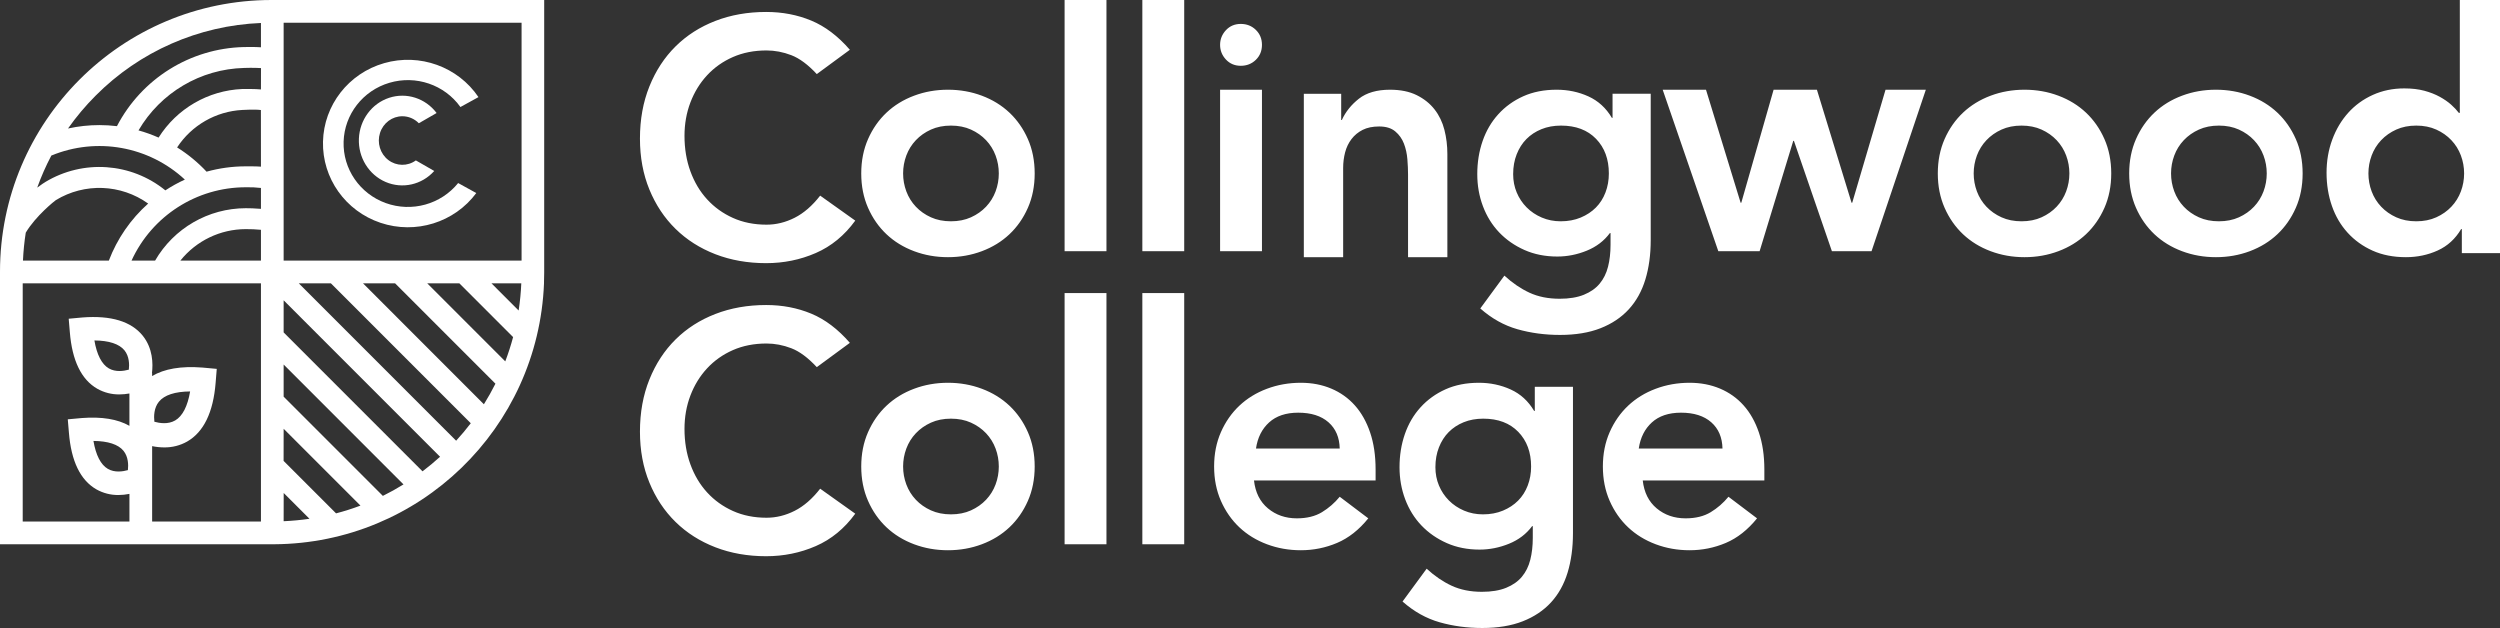 <?xml version="1.0" encoding="UTF-8"?>
<svg width="418px" height="105px" viewBox="0 0 418 105" version="1.1" xmlns="http://www.w3.org/2000/svg" xmlns:xlink="http://www.w3.org/1999/xlink">
    <rect x="0" y="0" width="418" height="105" fill="#333333" stroke="none"/>
    <!-- Generator: Sketch 56.3 (81716) - https://sketch.com -->
    <title>Collingwood College</title>

    <g id="Logo-Full-(NO-EST)" stroke="none" stroke-width="1" fill="none" fill-rule="evenodd">
        <path d="M136.567,12.387 C135.1,10.806 133.68,9.753 132.307,9.226 C130.934,8.699 129.552,8.435 128.16,8.435 C126.091,8.435 124.219,8.802 122.545,9.536 C120.871,10.27 119.433,11.286 118.229,12.585 C117.025,13.883 116.094,15.398 115.436,17.129 C114.777,18.86 114.448,20.723 114.448,22.718 C114.448,24.863 114.777,26.839 115.436,28.645 C116.094,30.452 117.025,32.013 118.229,33.331 C119.433,34.648 120.871,35.683 122.545,36.435 C124.219,37.188 126.091,37.565 128.16,37.565 C129.777,37.565 131.348,37.179 132.871,36.407 C134.395,35.636 135.815,34.403 137.132,32.71 L143,36.887 C141.194,39.371 138.994,41.177 136.398,42.306 C133.802,43.435 131.038,44 128.103,44 C125.019,44 122.188,43.501 119.611,42.504 C117.034,41.507 114.815,40.095 112.953,38.27 C111.091,36.445 109.633,34.253 108.58,31.694 C107.527,29.134 107,26.293 107,23.169 C107,19.97 107.527,17.063 108.58,14.448 C109.633,11.832 111.091,9.602 112.953,7.758 C114.815,5.914 117.034,4.493 119.611,3.496 C122.188,2.499 125.019,2 128.103,2 C130.812,2 133.323,2.48 135.636,3.44 C137.95,4.399 140.103,6.027 142.097,8.323 L136.567,12.387 Z M144,29 C144,26.889 144.38,24.972 145.139,23.25 C145.898,21.528 146.926,20.056 148.222,18.833 C149.519,17.611 151.056,16.667 152.833,16 C154.611,15.333 156.5,15 158.5,15 C160.5,15 162.389,15.333 164.167,16 C165.944,16.667 167.481,17.611 168.778,18.833 C170.074,20.056 171.102,21.528 171.861,23.25 C172.62,24.972 173,26.889 173,29 C173,31.111 172.62,33.028 171.861,34.75 C171.102,36.472 170.074,37.944 168.778,39.167 C167.481,40.389 165.944,41.333 164.167,42 C162.389,42.667 160.5,43 158.5,43 C156.5,43 154.611,42.667 152.833,42 C151.056,41.333 149.519,40.389 148.222,39.167 C146.926,37.944 145.898,36.472 145.139,34.75 C144.38,33.028 144,31.111 144,29 Z M151,29 C151,30.037 151.18,31.037 151.539,32 C151.898,32.963 152.428,33.815 153.128,34.556 C153.827,35.296 154.669,35.889 155.652,36.333 C156.636,36.778 157.752,37 159,37 C160.248,37 161.364,36.778 162.348,36.333 C163.331,35.889 164.173,35.296 164.872,34.556 C165.572,33.815 166.102,32.963 166.461,32 C166.82,31.037 167,30.037 167,29 C167,27.963 166.82,26.963 166.461,26 C166.102,25.037 165.572,24.185 164.872,23.444 C164.173,22.704 163.331,22.111 162.348,21.667 C161.364,21.222 160.248,21 159,21 C157.752,21 156.636,21.222 155.652,21.667 C154.669,22.111 153.827,22.704 153.128,23.444 C152.428,24.185 151.898,25.037 151.539,26 C151.18,26.963 151,27.963 151,29 Z M178,0 L185,0 L185,42 L178,42 L178,0 Z M191,0 L198,0 L198,42 L191,42 L191,0 Z M204,15 L211,15 L211,42 L204,42 L204,15 Z M204,7.5 C204,6.56 204.326,5.742 204.977,5.045 C205.629,4.348 206.455,4 207.455,4 C208.455,4 209.295,4.332 209.977,4.997 C210.659,5.661 211,6.495 211,7.5 C211,8.505 210.659,9.339 209.977,10.003 C209.295,10.668 208.455,11 207.455,11 C206.455,11 205.629,10.652 204.977,9.955 C204.326,9.258 204,8.44 204,7.5 Z M218,15.683 L224.247,15.683 L224.247,20.065 L224.356,20.065 C224.977,18.699 225.927,17.514 227.205,16.508 C228.484,15.503 230.219,15 232.411,15 C234.164,15 235.653,15.304 236.877,15.911 C238.1,16.518 239.096,17.314 239.863,18.301 C240.63,19.287 241.178,20.425 241.507,21.715 C241.836,23.005 242,24.352 242,25.756 L242,43 L235.425,43 L235.425,29.171 C235.425,28.412 235.388,27.568 235.315,26.638 C235.242,25.709 235.05,24.836 234.74,24.02 C234.429,23.205 233.945,22.522 233.288,21.972 C232.63,21.421 231.735,21.146 230.603,21.146 C229.507,21.146 228.584,21.336 227.836,21.715 C227.087,22.095 226.466,22.607 225.973,23.252 C225.479,23.897 225.123,24.637 224.904,25.472 C224.685,26.306 224.575,27.179 224.575,28.089 L224.575,43 L218,43 L218,15.683 Z M276,15.672 L276,40.149 C276,42.576 275.701,44.77 275.104,46.73 C274.507,48.691 273.583,50.352 272.333,51.715 C271.083,53.078 269.506,54.133 267.602,54.88 C265.699,55.627 263.441,56 260.828,56 C258.328,56 255.958,55.683 253.718,55.048 C251.479,54.413 249.407,53.255 247.504,51.575 L251.535,46.086 C252.878,47.318 254.278,48.27 255.734,48.943 C257.189,49.615 258.869,49.951 260.772,49.951 C262.377,49.951 263.73,49.727 264.831,49.279 C265.932,48.831 266.809,48.214 267.462,47.43 C268.116,46.646 268.582,45.703 268.862,44.602 C269.142,43.5 269.282,42.277 269.282,40.933 L269.282,38.973 L269.17,38.973 C268.199,40.28 266.912,41.26 265.307,41.913 C263.702,42.567 262.06,42.893 260.38,42.893 C258.365,42.893 256.536,42.529 254.894,41.801 C253.252,41.073 251.843,40.093 250.667,38.861 C249.491,37.628 248.586,36.172 247.952,34.492 C247.317,32.811 247,31.019 247,29.115 C247,27.136 247.299,25.287 247.896,23.57 C248.493,21.852 249.37,20.358 250.527,19.089 C251.684,17.819 253.074,16.82 254.698,16.092 C256.321,15.364 258.178,15 260.268,15 C262.172,15 263.945,15.373 265.587,16.12 C267.229,16.867 268.535,18.062 269.506,19.705 L269.618,19.705 L269.618,15.672 L276,15.672 Z M261,21 C259.798,21 258.709,21.199 257.732,21.596 C256.756,21.993 255.92,22.541 255.225,23.241 C254.531,23.941 253.986,24.792 253.592,25.794 C253.197,26.797 253,27.903 253,29.113 C253,30.21 253.197,31.232 253.592,32.177 C253.986,33.123 254.54,33.955 255.254,34.674 C255.967,35.392 256.812,35.96 257.789,36.376 C258.765,36.792 259.817,37 260.944,37 C262.183,37 263.3,36.792 264.296,36.376 C265.291,35.96 266.136,35.402 266.831,34.702 C267.526,34.002 268.061,33.161 268.437,32.177 C268.812,31.194 269,30.135 269,29 C269,26.617 268.286,24.688 266.859,23.213 C265.432,21.738 263.479,21 261,21 Z M278,15 L285.241,15 L291.033,33.9 L291.144,33.9 L296.547,15 L303.787,15 L309.58,33.9 L309.691,33.9 L315.261,15 L322,15 L312.922,42 L306.294,42 L299.944,23.55 L299.833,23.55 L294.208,42 L287.301,42 L278,15 Z M324,29 C324,26.889 324.38,24.972 325.139,23.25 C325.898,21.528 326.926,20.056 328.222,18.833 C329.519,17.611 331.056,16.667 332.833,16 C334.611,15.333 336.5,15 338.5,15 C340.5,15 342.389,15.333 344.167,16 C345.944,16.667 347.481,17.611 348.778,18.833 C350.074,20.056 351.102,21.528 351.861,23.25 C352.62,24.972 353,26.889 353,29 C353,31.111 352.62,33.028 351.861,34.75 C351.102,36.472 350.074,37.944 348.778,39.167 C347.481,40.389 345.944,41.333 344.167,42 C342.389,42.667 340.5,43 338.5,43 C336.5,43 334.611,42.667 332.833,42 C331.056,41.333 329.519,40.389 328.222,39.167 C326.926,37.944 325.898,36.472 325.139,34.75 C324.38,33.028 324,31.111 324,29 Z M330,29 C330,30.037 330.18,31.037 330.539,32 C330.898,32.963 331.428,33.815 332.128,34.556 C332.827,35.296 333.669,35.889 334.652,36.333 C335.636,36.778 336.752,37 338,37 C339.248,37 340.364,36.778 341.348,36.333 C342.331,35.889 343.173,35.296 343.872,34.556 C344.572,33.815 345.102,32.963 345.461,32 C345.82,31.037 346,30.037 346,29 C346,27.963 345.82,26.963 345.461,26 C345.102,25.037 344.572,24.185 343.872,23.444 C343.173,22.704 342.331,22.111 341.348,21.667 C340.364,21.222 339.248,21 338,21 C336.752,21 335.636,21.222 334.652,21.667 C333.669,22.111 332.827,22.704 332.128,23.444 C331.428,24.185 330.898,25.037 330.539,26 C330.18,26.963 330,27.963 330,29 Z M356,29 C356,26.889 356.38,24.972 357.139,23.25 C357.898,21.528 358.926,20.056 360.222,18.833 C361.519,17.611 363.056,16.667 364.833,16 C366.611,15.333 368.5,15 370.5,15 C372.5,15 374.389,15.333 376.167,16 C377.944,16.667 379.481,17.611 380.778,18.833 C382.074,20.056 383.102,21.528 383.861,23.25 C384.62,24.972 385,26.889 385,29 C385,31.111 384.62,33.028 383.861,34.75 C383.102,36.472 382.074,37.944 380.778,39.167 C379.481,40.389 377.944,41.333 376.167,42 C374.389,42.667 372.5,43 370.5,43 C368.5,43 366.611,42.667 364.833,42 C363.056,41.333 361.519,40.389 360.222,39.167 C358.926,37.944 357.898,36.472 357.139,34.75 C356.38,33.028 356,31.111 356,29 Z M363,29 C363,30.037 363.18,31.037 363.539,32 C363.898,32.963 364.428,33.815 365.128,34.556 C365.827,35.296 366.669,35.889 367.652,36.333 C368.636,36.778 369.752,37 371,37 C372.248,37 373.364,36.778 374.348,36.333 C375.331,35.889 376.173,35.296 376.872,34.556 C377.572,33.815 378.102,32.963 378.461,32 C378.82,31.037 379,30.037 379,29 C379,27.963 378.82,26.963 378.461,26 C378.102,25.037 377.572,24.185 376.872,23.444 C376.173,22.704 375.331,22.111 374.348,21.667 C373.364,21.222 372.248,21 371,21 C369.752,21 368.636,21.222 367.652,21.667 C366.669,22.111 365.827,22.704 365.128,23.444 C364.428,24.185 363.898,25.037 363.539,26 C363.18,26.963 363,27.963 363,29 Z M411.618,38.297 L411.506,38.297 C410.535,39.939 409.229,41.134 407.587,41.88 C405.945,42.627 404.172,43 402.268,43 C400.178,43 398.321,42.636 396.698,41.908 C395.074,41.18 393.684,40.182 392.527,38.913 C391.37,37.644 390.493,36.151 389.896,34.434 C389.299,32.717 389,30.869 389,28.891 C389,26.912 389.317,25.065 389.952,23.348 C390.586,21.631 391.473,20.138 392.611,18.868 C393.749,17.599 395.121,16.601 396.726,15.873 C398.331,15.145 400.085,14.781 401.988,14.781 C403.257,14.781 404.377,14.912 405.347,15.173 C406.318,15.434 407.176,15.77 407.923,16.181 C408.669,16.592 409.304,17.03 409.826,17.497 C410.349,17.963 410.778,18.421 411.114,18.868 L411.282,18.868 L411.282,0 L418,0 L418,42.328 L411.618,42.328 L411.618,38.297 Z M396,29 C396,30.037 396.18,31.037 396.539,32 C396.898,32.963 397.428,33.815 398.128,34.556 C398.827,35.296 399.669,35.889 400.652,36.333 C401.636,36.778 402.752,37 404,37 C405.248,37 406.364,36.778 407.348,36.333 C408.331,35.889 409.173,35.296 409.872,34.556 C410.572,33.815 411.102,32.963 411.461,32 C411.82,31.037 412,30.037 412,29 C412,27.963 411.82,26.963 411.461,26 C411.102,25.037 410.572,24.185 409.872,23.444 C409.173,22.704 408.331,22.111 407.348,21.667 C406.364,21.222 405.248,21 404,21 C402.752,21 401.636,21.222 400.652,21.667 C399.669,22.111 398.827,22.704 398.128,23.444 C397.428,24.185 396.898,25.037 396.539,26 C396.18,26.963 396,27.963 396,29 Z M136.567,61.387 C135.1,59.806 133.68,58.753 132.307,58.226 C130.934,57.699 129.552,57.435 128.16,57.435 C126.091,57.435 124.219,57.802 122.545,58.536 C120.871,59.27 119.433,60.286 118.229,61.585 C117.025,62.883 116.094,64.398 115.436,66.129 C114.777,67.86 114.448,69.723 114.448,71.718 C114.448,73.863 114.777,75.839 115.436,77.645 C116.094,79.452 117.025,81.013 118.229,82.331 C119.433,83.648 120.871,84.683 122.545,85.435 C124.219,86.188 126.091,86.565 128.16,86.565 C129.777,86.565 131.348,86.179 132.871,85.407 C134.395,84.636 135.815,83.403 137.132,81.71 L143,85.887 C141.194,88.371 138.994,90.177 136.398,91.306 C133.802,92.435 131.038,93 128.103,93 C125.019,93 122.188,92.501 119.611,91.504 C117.034,90.507 114.815,89.095 112.953,87.27 C111.091,85.445 109.633,83.253 108.58,80.694 C107.527,78.134 107,75.293 107,72.169 C107,68.97 107.527,66.063 108.58,63.448 C109.633,60.832 111.091,58.602 112.953,56.758 C114.815,54.914 117.034,53.493 119.611,52.496 C122.188,51.499 125.019,51 128.103,51 C130.812,51 133.323,51.48 135.636,52.44 C137.95,53.399 140.103,55.027 142.097,57.323 L136.567,61.387 Z M144,78 C144,75.889 144.38,73.972 145.139,72.25 C145.898,70.528 146.926,69.056 148.222,67.833 C149.519,66.611 151.056,65.667 152.833,65 C154.611,64.333 156.5,64 158.5,64 C160.5,64 162.389,64.333 164.167,65 C165.944,65.667 167.481,66.611 168.778,67.833 C170.074,69.056 171.102,70.528 171.861,72.25 C172.62,73.972 173,75.889 173,78 C173,80.111 172.62,82.028 171.861,83.75 C171.102,85.472 170.074,86.944 168.778,88.167 C167.481,89.389 165.944,90.333 164.167,91 C162.389,91.667 160.5,92 158.5,92 C156.5,92 154.611,91.667 152.833,91 C151.056,90.333 149.519,89.389 148.222,88.167 C146.926,86.944 145.898,85.472 145.139,83.75 C144.38,82.028 144,80.111 144,78 Z M151,78 C151,79.037 151.18,80.037 151.539,81 C151.898,81.963 152.428,82.815 153.128,83.556 C153.827,84.296 154.669,84.889 155.652,85.333 C156.636,85.778 157.752,86 159,86 C160.248,86 161.364,85.778 162.348,85.333 C163.331,84.889 164.173,84.296 164.872,83.556 C165.572,82.815 166.102,81.963 166.461,81 C166.82,80.037 167,79.037 167,78 C167,76.963 166.82,75.963 166.461,75 C166.102,74.037 165.572,73.185 164.872,72.444 C164.173,71.704 163.331,71.111 162.348,70.667 C161.364,70.222 160.248,70 159,70 C157.752,70 156.636,70.222 155.652,70.667 C154.669,71.111 153.827,71.704 153.128,72.444 C152.428,73.185 151.898,74.037 151.539,75 C151.18,75.963 151,76.963 151,78 Z M178,49 L185,49 L185,91 L178,91 L178,49 Z M191,49 L198,49 L198,91 L191,91 L191,49 Z M209.667,80.333 C209.889,82.333 210.667,83.889 212,85 C213.333,86.111 214.944,86.667 216.833,86.667 C218.5,86.667 219.898,86.324 221.028,85.639 C222.157,84.954 223.148,84.093 224,83.056 L228.778,86.667 C227.222,88.593 225.481,89.963 223.556,90.778 C221.63,91.593 219.611,92 217.5,92 C215.5,92 213.611,91.667 211.833,91 C210.056,90.333 208.519,89.389 207.222,88.167 C205.926,86.944 204.898,85.472 204.139,83.75 C203.38,82.028 203,80.111 203,78 C203,75.889 203.38,73.972 204.139,72.25 C204.898,70.528 205.926,69.056 207.222,67.833 C208.519,66.611 210.056,65.667 211.833,65 C213.611,64.333 215.5,64 217.5,64 C219.352,64 221.046,64.324 222.583,64.972 C224.12,65.62 225.435,66.556 226.528,67.778 C227.62,69 228.472,70.509 229.083,72.306 C229.694,74.102 230,76.167 230,78.5 L230,80.333 L209.667,80.333 Z M224,75 C223.962,73.14 223.336,71.675 222.122,70.605 C220.908,69.535 219.22,69 217.057,69 C215.008,69 213.386,69.544 212.191,70.632 C210.996,71.719 210.266,73.175 210,75 L224,75 Z M263,64.672 L263,89.149 C263,91.576 262.701,93.77 262.104,95.73 C261.507,97.691 260.583,99.352 259.333,100.715 C258.083,102.078 256.506,103.133 254.602,103.88 C252.699,104.627 250.441,105 247.828,105 C245.328,105 242.958,104.683 240.718,104.048 C238.479,103.413 236.407,102.255 234.504,100.575 L238.535,95.086 C239.878,96.318 241.278,97.27 242.734,97.943 C244.189,98.615 245.869,98.951 247.772,98.951 C249.377,98.951 250.73,98.727 251.831,98.279 C252.932,97.831 253.809,97.214 254.462,96.43 C255.116,95.646 255.582,94.703 255.862,93.602 C256.142,92.5 256.282,91.277 256.282,89.933 L256.282,87.973 L256.17,87.973 C255.199,89.28 253.912,90.26 252.307,90.913 C250.702,91.567 249.06,91.893 247.38,91.893 C245.365,91.893 243.536,91.529 241.894,90.801 C240.252,90.073 238.843,89.093 237.667,87.861 C236.491,86.628 235.586,85.172 234.952,83.492 C234.317,81.811 234,80.019 234,78.115 C234,76.136 234.299,74.287 234.896,72.57 C235.493,70.852 236.37,69.358 237.527,68.089 C238.684,66.819 240.074,65.82 241.698,65.092 C243.321,64.364 245.178,64 247.268,64 C249.172,64 250.945,64.373 252.587,65.12 C254.229,65.867 255.535,67.062 256.506,68.705 L256.618,68.705 L256.618,64.672 L263,64.672 Z M248,70 C246.798,70 245.709,70.199 244.732,70.596 C243.756,70.993 242.92,71.541 242.225,72.241 C241.531,72.941 240.986,73.792 240.592,74.794 C240.197,75.797 240,76.903 240,78.113 C240,79.21 240.197,80.232 240.592,81.177 C240.986,82.123 241.54,82.955 242.254,83.674 C242.967,84.392 243.812,84.96 244.789,85.376 C245.765,85.792 246.817,86 247.944,86 C249.183,86 250.3,85.792 251.296,85.376 C252.291,84.96 253.136,84.402 253.831,83.702 C254.526,83.002 255.061,82.161 255.437,81.177 C255.812,80.194 256,79.135 256,78 C256,75.617 255.286,73.688 253.859,72.213 C252.432,70.738 250.479,70 248,70 Z M274.667,80.333 C274.889,82.333 275.667,83.889 277,85 C278.333,86.111 279.944,86.667 281.833,86.667 C283.5,86.667 284.898,86.324 286.028,85.639 C287.157,84.954 288.148,84.093 289,83.056 L293.778,86.667 C292.222,88.593 290.481,89.963 288.556,90.778 C286.63,91.593 284.611,92 282.5,92 C280.5,92 278.611,91.667 276.833,91 C275.056,90.333 273.519,89.389 272.222,88.167 C270.926,86.944 269.898,85.472 269.139,83.75 C268.38,82.028 268,80.111 268,78 C268,75.889 268.38,73.972 269.139,72.25 C269.898,70.528 270.926,69.056 272.222,67.833 C273.519,66.611 275.056,65.667 276.833,65 C278.611,64.333 280.5,64 282.5,64 C284.352,64 286.046,64.324 287.583,64.972 C289.12,65.62 290.435,66.556 291.528,67.778 C292.62,69 293.472,70.509 294.083,72.306 C294.694,74.102 295,76.167 295,78.5 L295,80.333 L274.667,80.333 Z M288,75 C287.962,73.14 287.336,71.675 286.122,70.605 C284.908,69.535 283.22,69 281.057,69 C279.008,69 277.386,69.544 276.191,70.632 C274.996,71.719 274.266,73.175 274,75 L288,75 Z" id="CollingwoodCollege" fill="#FFFFFF" fill-rule="nonzero"></path>
        <g id="Collingwood_College_Logo_Brandmark_Alt" fill="#FFFFFF" fill-rule="nonzero">
            <path d="M67.273,19.437 C68.305,19.437 69.296,19.857 70.03,20.607 L73,18.897 C71.129,16.413 67.956,15.399 65.053,16.356 C62.15,17.314 60.135,20.041 60.007,23.184 C59.878,26.327 61.664,29.219 64.478,30.426 C67.293,31.633 70.537,30.898 72.604,28.586 L69.532,26.819 C68.145,27.825 66.288,27.799 64.927,26.755 C63.566,25.711 63.007,23.883 63.539,22.221 C64.072,20.559 65.577,19.437 67.273,19.437 L67.273,19.437 Z" id="Path"></path>
            <path d="M76.983,17.895 L80,16.236 C76.564,11.151 70.182,8.852 64.232,10.557 C58.283,12.262 54.143,17.576 54.004,23.686 C53.865,29.796 57.759,35.288 63.625,37.255 C69.491,39.221 75.972,37.207 79.635,32.278 L76.601,30.605 C73.718,34.175 68.842,35.524 64.497,33.954 C60.152,32.384 57.313,28.247 57.451,23.684 C57.588,19.121 60.67,15.157 65.102,13.844 C69.533,12.53 74.32,14.162 76.983,17.895 L76.983,17.895 Z" id="Path"></path>
            <path d="M91,0.013 L91,0 L45.409,0 C20.328,0.008 0,20.347 0,45.433 L0,45.433 L0,91 L0.021,91 L0.021,91 L45.853,91 L45.853,91 C70.131,90.855 90.001,71.637 90.958,47.373 L90.958,47.373 L90.958,47.174 C90.975,46.644 90.989,46.112 90.989,45.581 L90.989,45.581 L90.989,0.013 L91,0.013 Z M47.425,3.797 L87.207,3.797 L87.207,43.578 L47.425,43.578 L47.425,3.797 Z M47.425,71.691 L60.269,84.537 C58.932,85.04 57.571,85.473 56.189,85.834 L47.417,77.06 L47.425,71.691 Z M47.425,66.32 L47.425,60.946 L67.465,80.994 C66.344,81.689 65.193,82.328 64.014,82.912 L47.425,66.32 Z M47.425,55.579 L47.425,50.21 L73.579,76.369 C72.634,77.229 71.656,78.041 70.647,78.807 L47.425,55.579 Z M49.959,47.373 L55.327,47.373 L78.714,70.766 C77.947,71.77 77.132,72.744 76.267,73.688 L49.959,47.373 Z M60.696,47.373 L66.06,47.373 L82.837,64.153 C82.249,65.328 81.605,66.475 80.907,67.594 L60.696,47.373 Z M71.434,47.373 L76.805,47.373 L85.791,56.361 C85.424,57.736 84.987,59.092 84.481,60.422 L71.434,47.373 Z M82.173,47.373 L87.16,47.373 C87.095,48.895 86.947,50.412 86.717,51.918 L82.173,47.373 Z M25.929,43.576 L21.99,43.576 C25.411,36.101 32.877,31.309 41.096,31.311 C41.942,31.288 42.789,31.327 43.63,31.426 L43.63,34.92 C42.732,34.832 41.586,34.812 41.096,34.812 C34.839,34.821 29.061,38.16 25.929,43.578 L25.929,43.576 Z M8.584,26.011 C16.171,22.874 24.89,24.442 30.908,30.027 C29.777,30.544 28.688,31.146 27.649,31.829 C21.925,27.186 13.908,26.624 7.593,30.422 C7.466,30.5 6.891,30.862 6.223,31.371 C6.882,29.531 7.671,27.74 8.584,26.011 L8.584,26.011 Z M43.63,27.866 C42.909,27.802 41.595,27.811 41.096,27.811 C38.879,27.811 36.672,28.111 34.536,28.704 C33.078,27.144 31.423,25.781 29.613,24.65 C32.041,20.948 36.085,18.622 40.506,18.385 C40.743,18.371 42.647,18.261 43.623,18.398 L43.63,27.866 Z M43.63,14.956 C42.759,14.859 40.737,14.872 40.508,14.882 C34.792,15.125 29.561,18.162 26.515,23.006 C25.427,22.523 24.306,22.121 23.159,21.802 C26.841,15.494 33.526,11.543 40.826,11.36 C40.974,11.36 42.345,11.301 43.638,11.384 L43.63,14.956 Z M15.989,15.994 C23.341,8.602 33.214,4.262 43.63,3.843 L43.63,7.908 C42.747,7.828 40.897,7.864 40.739,7.868 C31.797,8.093 23.683,13.158 19.552,21.094 C18.581,20.975 17.604,20.916 16.625,20.915 C14.858,20.915 13.097,21.106 11.371,21.485 C12.751,19.526 14.296,17.689 15.989,15.994 L15.989,15.994 Z M4.307,38.901 C5.974,36.099 9.171,33.562 9.351,33.452 C14.145,30.542 20.212,30.772 24.773,34.035 C21.847,36.642 19.592,39.915 18.197,43.578 L3.84,43.578 C3.908,42.011 4.064,40.45 4.307,38.901 L4.307,38.901 Z M43.63,87.205 L25.437,87.205 L25.437,74.594 C26.101,74.733 26.778,74.804 27.457,74.806 C28.797,74.823 30.119,74.486 31.288,73.829 C34.059,72.24 35.663,68.936 36.052,64.007 L36.242,61.675 L33.835,61.455 C30.287,61.178 27.476,61.658 25.431,62.875 L25.431,62.365 L25.41,62.365 C25.6,60.81 25.564,58.243 23.867,56.131 C21.938,53.733 18.552,52.714 13.806,53.078 L11.487,53.291 L11.676,55.537 C12.056,60.284 13.596,63.468 16.265,64.998 C17.39,65.633 18.663,65.961 19.955,65.947 C20.52,65.945 21.083,65.893 21.639,65.79 L21.639,71.199 C19.678,70.075 17.007,69.636 13.652,69.898 L11.333,70.111 L11.523,72.357 C11.902,77.104 13.442,80.288 16.111,81.818 C17.236,82.454 18.509,82.781 19.801,82.767 C20.419,82.764 21.036,82.7 21.642,82.578 L21.642,87.205 L3.797,87.205 L3.797,47.373 L43.63,47.373 L43.63,87.205 Z M26.576,67.159 C27.48,66.048 29.266,65.467 31.789,65.45 C31.371,67.918 30.519,69.581 29.289,70.297 C28.108,70.985 26.68,70.76 25.811,70.514 C25.708,69.612 25.726,68.197 26.576,67.159 Z M21.544,61.803 C20.706,62.038 19.33,62.255 18.193,61.594 C17.009,60.903 16.187,59.302 15.784,56.923 C18.214,56.942 19.936,57.504 20.807,58.573 C21.621,59.574 21.64,60.935 21.542,61.803 L21.544,61.803 Z M21.384,78.604 C20.547,78.841 19.171,79.056 18.034,78.395 C16.847,77.704 16.027,76.103 15.625,73.724 C18.055,73.745 19.776,74.305 20.648,75.374 C21.464,76.382 21.481,77.744 21.384,78.604 Z M30.158,43.572 C32.818,40.25 36.841,38.314 41.096,38.309 C41.942,38.304 42.788,38.342 43.63,38.423 L43.63,43.572 L30.158,43.572 Z M47.432,82.426 L51.743,86.738 C50.312,86.948 48.87,87.085 47.425,87.148 L47.432,82.426 Z" id="Shape"></path>
        </g>
    </g>
</svg>
